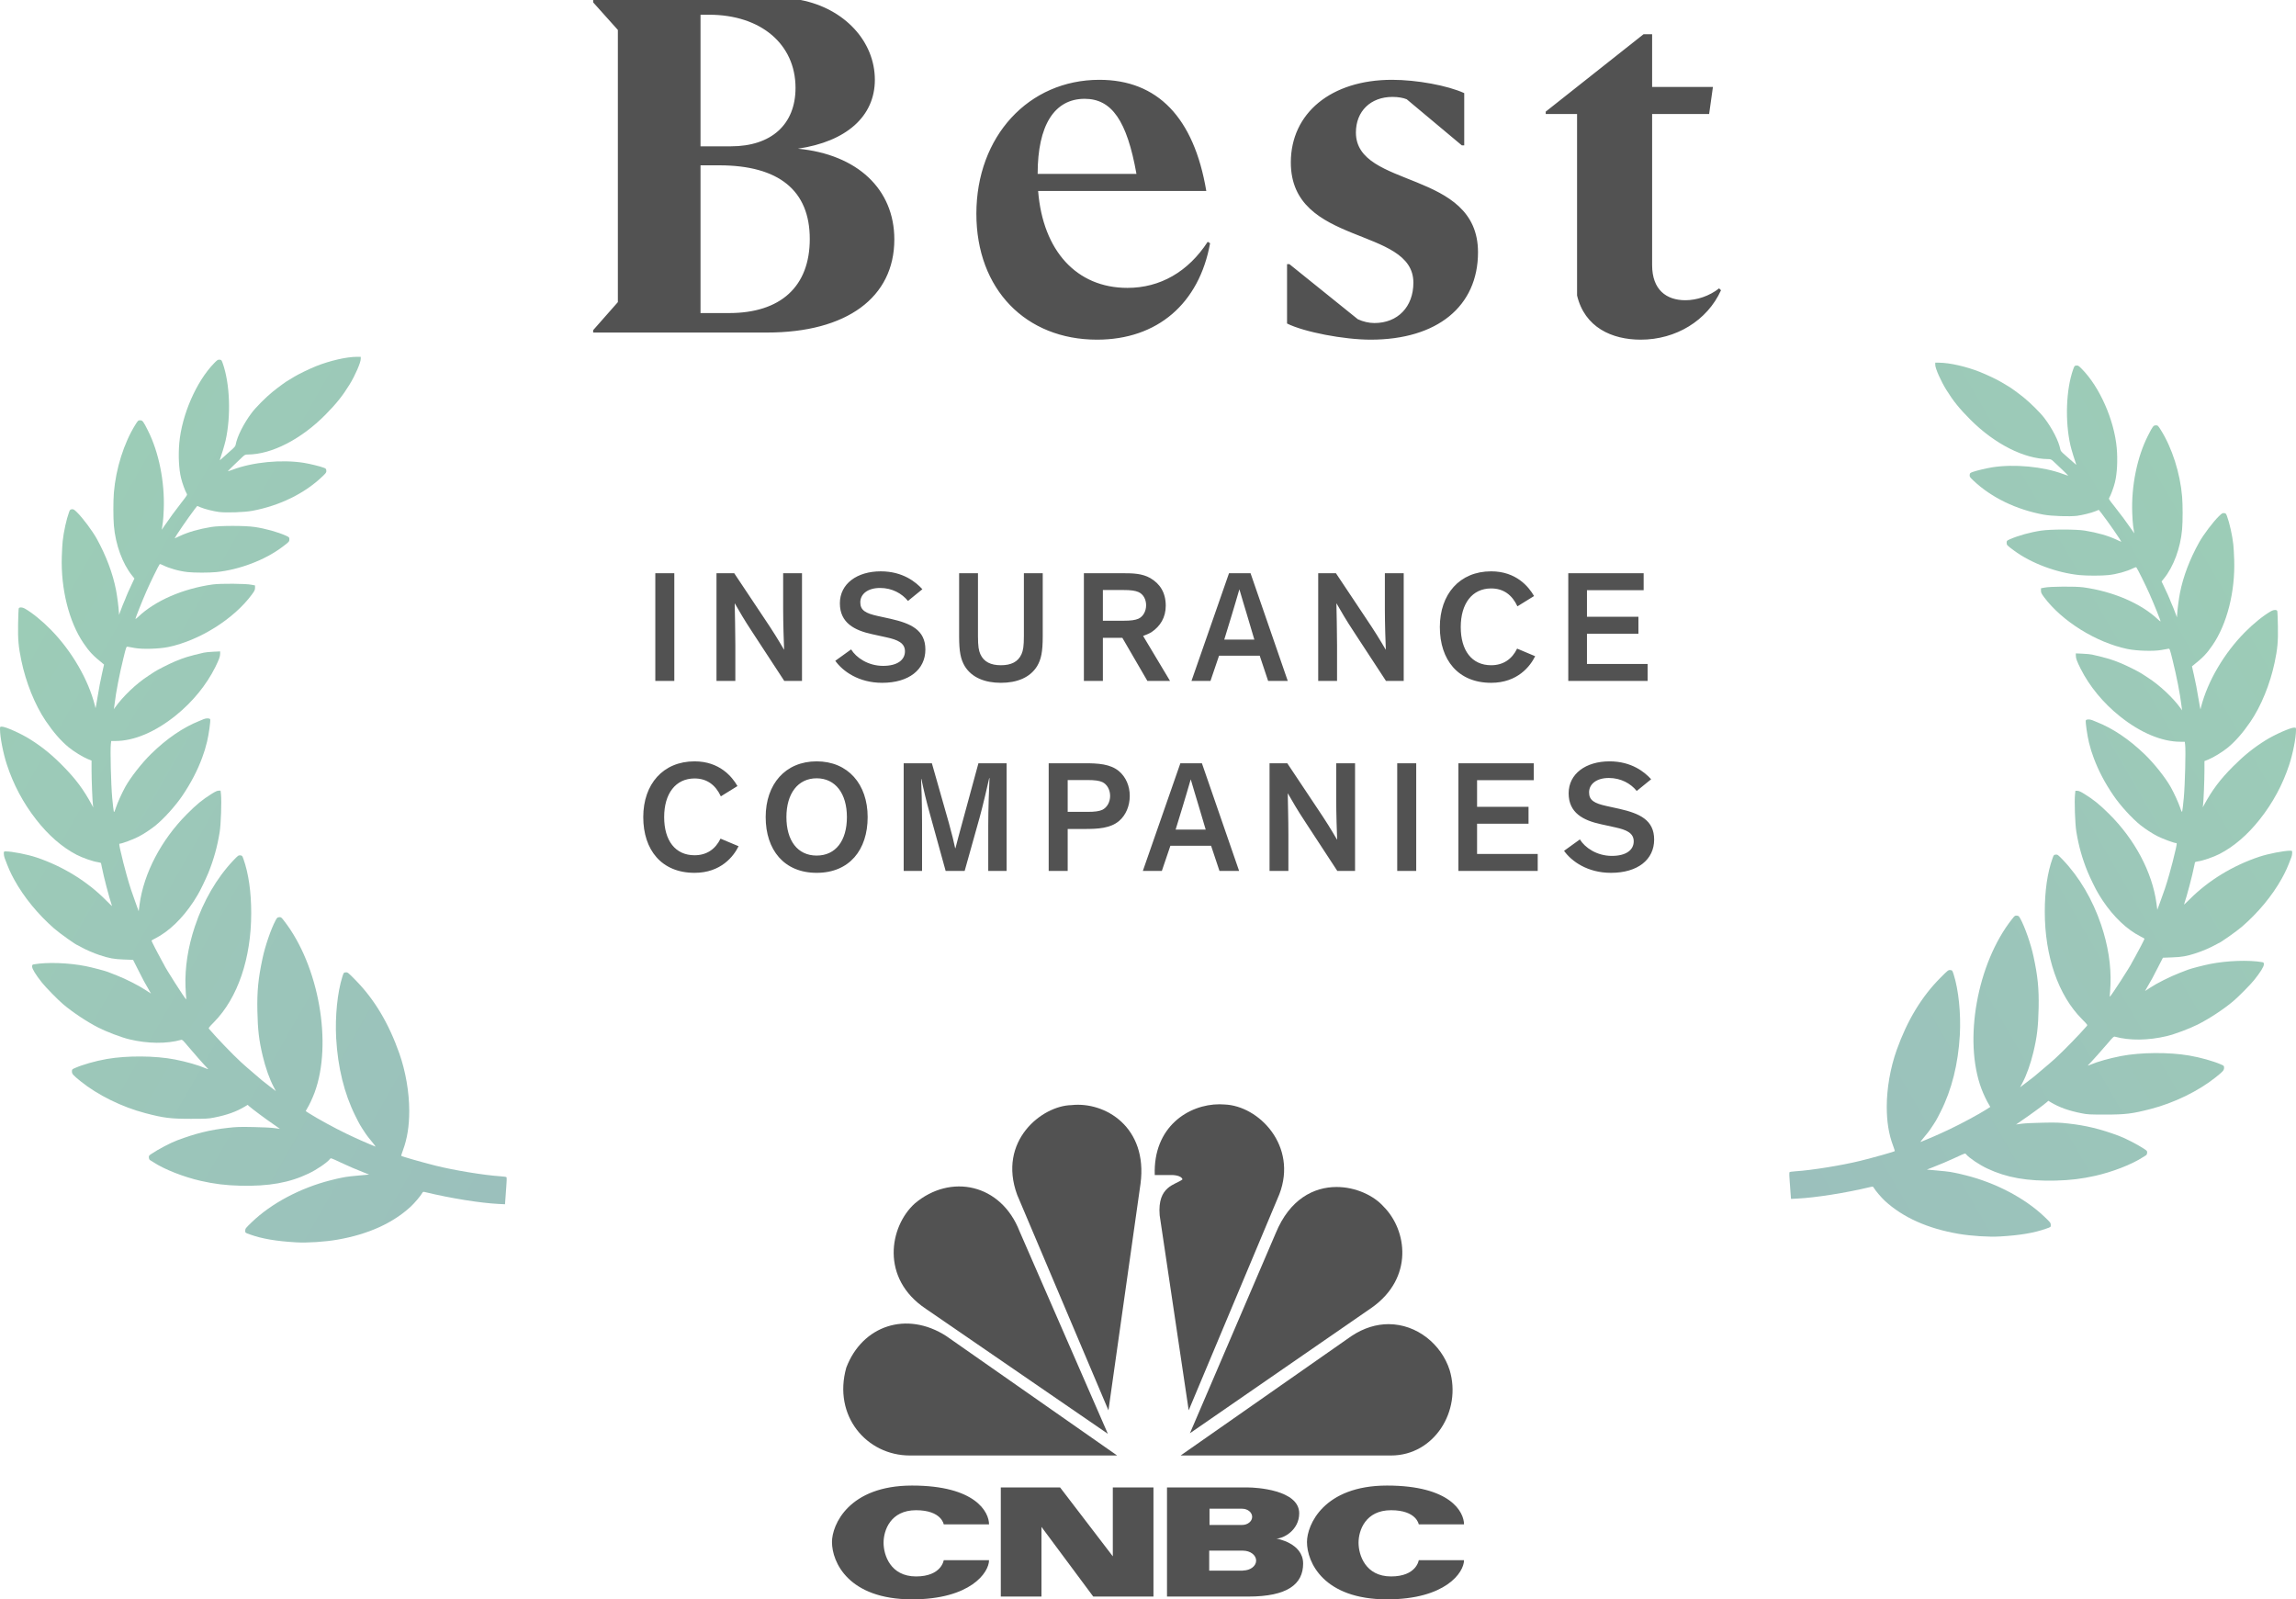 <svg width="145" height="101" viewBox="0 0 145 101" fill="none" xmlns="http://www.w3.org/2000/svg">
<path opacity="0.4" d="M18.704 78.455C17.441 78.382 16.543 78.229 15.796 77.96C15.476 77.849 15.487 77.856 15.487 77.713C15.487 77.587 15.514 77.552 15.91 77.173C17.135 75.994 18.966 75.022 20.855 74.541C21.148 74.468 21.451 74.394 21.526 74.384C21.602 74.37 21.743 74.346 21.836 74.325C21.933 74.307 22.301 74.265 22.659 74.234L23.312 74.175L22.986 74.046C22.466 73.84 22.005 73.645 21.526 73.418C20.859 73.105 20.897 73.119 20.828 73.202C20.645 73.429 19.998 73.868 19.499 74.105C18.281 74.691 16.977 74.921 15.177 74.879C14.251 74.855 13.539 74.767 12.692 74.576C11.601 74.328 10.383 73.851 9.688 73.394C9.612 73.345 9.519 73.286 9.481 73.265C9.437 73.241 9.409 73.181 9.402 73.105C9.392 72.99 9.406 72.972 9.574 72.861C10.004 72.571 10.779 72.167 11.188 72.014C12.345 71.578 13.26 71.351 14.385 71.226C14.932 71.163 15.16 71.156 16.003 71.174C16.588 71.184 17.121 71.212 17.328 71.24C17.517 71.271 17.675 71.289 17.679 71.289C17.682 71.285 17.49 71.149 17.249 70.985C16.815 70.692 15.889 70.002 15.727 69.852L15.642 69.772L15.469 69.877C14.929 70.201 14.341 70.414 13.525 70.574C13.167 70.647 13.029 70.654 12.045 70.654C10.761 70.654 10.352 70.602 9.189 70.299C7.709 69.915 6.164 69.152 5.083 68.277C4.608 67.893 4.543 67.82 4.543 67.663C4.543 67.538 4.55 67.527 4.725 67.451C5.21 67.235 6.026 67.001 6.745 66.876C8.032 66.653 9.801 66.666 11.047 66.907C11.787 67.053 12.534 67.266 12.992 67.465C13.16 67.538 13.177 67.534 13.081 67.44C12.926 67.287 12.169 66.429 11.859 66.056C11.577 65.715 11.508 65.649 11.446 65.666C10.517 65.927 9.326 65.913 8.156 65.631C7.644 65.506 6.745 65.164 6.202 64.889C5.486 64.523 4.587 63.927 3.971 63.404C3.665 63.146 2.86 62.323 2.643 62.044C2.254 61.553 2.03 61.187 2.03 61.047C2.03 60.929 2.041 60.918 2.144 60.898C2.973 60.751 4.364 60.8 5.427 61.016C5.826 61.096 6.642 61.309 6.814 61.379C6.88 61.406 7.127 61.501 7.365 61.595C7.946 61.821 8.79 62.25 9.199 62.525C9.381 62.651 9.533 62.748 9.533 62.745C9.533 62.738 9.45 62.595 9.354 62.424C9.099 61.989 9.096 61.981 8.731 61.26L8.404 60.615L7.822 60.594C7.203 60.573 6.88 60.514 6.281 60.312C5.909 60.19 5.393 59.963 5.117 59.806C5.004 59.744 4.911 59.691 4.904 59.691C4.825 59.691 3.772 58.942 3.424 58.639C2.388 57.732 1.504 56.648 0.905 55.561C0.65 55.094 0.537 54.839 0.289 54.173C0.262 54.104 0.241 53.982 0.241 53.905C0.241 53.769 0.244 53.766 0.361 53.766C0.757 53.766 1.738 53.957 2.306 54.149C3.978 54.71 5.537 55.672 6.718 56.878C6.924 57.087 7.083 57.234 7.072 57.209C6.873 56.603 6.556 55.397 6.432 54.759C6.411 54.644 6.387 54.532 6.38 54.511C6.377 54.491 6.284 54.459 6.174 54.445C5.892 54.41 5.2 54.17 4.835 53.978C3.92 53.501 3.049 52.741 2.285 51.758C1.463 50.705 0.853 49.558 0.437 48.293C0.2 47.575 0 46.543 0 46.048C0 45.888 4.95966e-08 45.888 0.117 45.888C0.351 45.888 1.353 46.337 1.91 46.693C2.684 47.181 3.276 47.665 3.978 48.377C4.791 49.203 5.286 49.868 5.816 50.855L5.892 50.994L5.871 50.855C5.837 50.611 5.782 49.272 5.782 48.642V48.031L5.541 47.934C5.217 47.801 4.649 47.449 4.336 47.191C3.841 46.783 3.369 46.24 2.884 45.522C2.206 44.518 1.635 43.102 1.346 41.705C1.167 40.844 1.125 40.391 1.143 39.387C1.153 38.888 1.17 38.453 1.184 38.421C1.222 38.334 1.411 38.341 1.569 38.432C2.03 38.693 2.677 39.219 3.225 39.781C4.543 41.13 5.579 42.918 5.995 44.563L6.033 44.72L6.064 44.581C6.078 44.504 6.122 44.26 6.157 44.04C6.274 43.347 6.325 43.061 6.449 42.507L6.57 41.966L6.494 41.903C5.885 41.415 5.637 41.154 5.272 40.614C4.357 39.268 3.837 37.191 3.903 35.151C3.913 34.796 3.94 34.357 3.958 34.175C4.02 33.59 4.199 32.781 4.36 32.345C4.419 32.189 4.436 32.171 4.539 32.161C4.643 32.15 4.68 32.175 4.863 32.352C5.234 32.718 5.84 33.531 6.119 34.036C6.711 35.117 7.12 36.204 7.327 37.26C7.396 37.605 7.496 38.372 7.509 38.672L7.52 38.829L7.602 38.602C7.678 38.383 7.788 38.114 7.919 37.811C7.957 37.727 7.984 37.654 7.984 37.644C7.984 37.623 8.136 37.288 8.359 36.811L8.49 36.532L8.346 36.354C7.733 35.591 7.296 34.395 7.193 33.199C7.148 32.691 7.148 31.631 7.193 31.101C7.317 29.602 7.826 27.981 8.542 26.831C8.717 26.552 8.728 26.542 8.851 26.542C9.003 26.542 9.048 26.601 9.344 27.193C10.032 28.556 10.407 30.428 10.342 32.154C10.331 32.471 10.307 32.823 10.29 32.938C10.273 33.053 10.249 33.217 10.238 33.3L10.218 33.454L10.38 33.213C10.693 32.75 11.095 32.203 11.467 31.728C11.828 31.268 11.839 31.247 11.79 31.171C11.698 31.024 11.508 30.502 11.433 30.184C11.295 29.616 11.254 28.755 11.322 27.985C11.481 26.2 12.396 24.095 13.518 22.941C13.725 22.728 13.759 22.704 13.869 22.714C13.983 22.725 13.993 22.735 14.069 22.951C14.523 24.241 14.595 26.273 14.244 27.831C14.189 28.079 13.952 28.863 13.88 29.051C13.869 29.079 13.959 29.009 14.079 28.895C14.2 28.779 14.427 28.577 14.582 28.445C14.809 28.25 14.867 28.18 14.884 28.079C14.977 27.563 15.394 26.737 15.896 26.071C16.151 25.729 16.784 25.095 17.207 24.75C17.572 24.454 18.081 24.081 18.205 24.021C18.26 23.994 18.288 23.976 18.601 23.781C18.859 23.624 19.527 23.3 19.96 23.125C20.828 22.777 21.888 22.533 22.545 22.533H22.782V22.669C22.782 22.895 22.428 23.711 22.081 24.276C21.64 24.994 21.248 25.485 20.549 26.193C19.024 27.737 17.159 28.692 15.662 28.703C15.493 28.703 15.463 28.717 15.318 28.849C15.07 29.076 14.385 29.745 14.385 29.762C14.385 29.769 14.523 29.724 14.695 29.661C15.965 29.18 17.792 29.006 19.193 29.229C19.541 29.285 20.205 29.445 20.425 29.529C20.583 29.588 20.597 29.602 20.608 29.717C20.618 29.832 20.597 29.86 20.367 30.083C19.245 31.16 17.669 31.934 15.934 32.258C15.435 32.352 14.279 32.391 13.824 32.331C13.453 32.279 12.95 32.154 12.668 32.039L12.455 31.951L12.3 32.147C12.162 32.325 11.67 33.011 11.522 33.234C11.205 33.701 11.023 33.984 11.03 33.994C11.033 33.998 11.181 33.935 11.36 33.848C11.877 33.604 12.541 33.412 13.336 33.28C13.876 33.189 15.493 33.189 16.089 33.28C16.781 33.384 17.552 33.6 18.078 33.837C18.264 33.925 18.274 33.935 18.274 34.057C18.274 34.203 18.26 34.217 17.81 34.555C16.729 35.368 15.111 35.981 13.666 36.127C13.222 36.173 12.265 36.173 11.856 36.127C11.319 36.072 10.682 35.891 10.276 35.685C10.183 35.636 10.097 35.612 10.084 35.629C10.025 35.692 9.478 36.807 9.251 37.33C8.948 38.024 8.535 39.069 8.556 39.087C8.562 39.097 8.635 39.042 8.717 38.965C9.788 37.937 11.553 37.17 13.439 36.908C13.931 36.842 15.531 36.852 15.893 36.929L16.106 36.971V37.121C16.106 37.25 16.079 37.309 15.906 37.546C14.767 39.087 12.613 40.443 10.638 40.858C10.049 40.98 8.996 41.011 8.5 40.92C8.321 40.886 8.132 40.851 8.084 40.844C7.974 40.823 7.977 40.819 7.798 41.548C7.551 42.541 7.313 43.779 7.244 44.406C7.231 44.521 7.213 44.654 7.203 44.703L7.186 44.79L7.248 44.703C7.761 43.977 8.607 43.172 9.361 42.684C9.523 42.58 9.695 42.468 9.743 42.433C9.925 42.308 10.696 41.917 11.064 41.764C11.646 41.523 11.901 41.443 12.868 41.217C12.95 41.196 13.219 41.168 13.463 41.157L13.903 41.137V41.276C13.903 41.461 13.842 41.628 13.601 42.12C13.04 43.249 12.172 44.316 11.116 45.17C9.822 46.219 8.466 46.794 7.292 46.794H7.024L7 46.993C6.955 47.373 7.01 49.555 7.086 50.384C7.127 50.817 7.172 51.203 7.186 51.249C7.206 51.315 7.231 51.273 7.32 51.001C7.423 50.691 7.695 50.088 7.905 49.705C8.235 49.105 8.951 48.188 9.543 47.61C10.531 46.641 11.563 45.937 12.596 45.525C12.682 45.49 12.802 45.441 12.864 45.414C13.023 45.344 13.246 45.351 13.274 45.424C13.308 45.515 13.184 46.39 13.078 46.829C12.961 47.292 12.919 47.435 12.771 47.84C12.472 48.652 12.066 49.433 11.536 50.221C11.095 50.879 10.366 51.688 9.822 52.131C9.523 52.371 9.065 52.675 8.752 52.835C8.404 53.013 7.699 53.278 7.568 53.278C7.516 53.278 7.52 53.312 7.592 53.654C7.688 54.097 7.888 54.885 8.008 55.299C8.056 55.463 8.115 55.665 8.139 55.752C8.204 55.986 8.308 56.293 8.545 56.955L8.759 57.548L8.814 57.122C9.082 55.139 10.183 53.037 11.811 51.406C12.431 50.785 12.775 50.503 13.38 50.123C13.604 49.983 13.721 49.931 13.811 49.931H13.931L13.955 50.158C14.003 50.59 13.952 52.075 13.873 52.545C13.721 53.48 13.504 54.257 13.164 55.108C13.009 55.491 12.616 56.303 12.506 56.471C12.462 56.537 12.424 56.599 12.424 56.61C12.424 56.62 12.327 56.774 12.214 56.948C11.512 58.011 10.669 58.82 9.815 59.256C9.677 59.325 9.567 59.388 9.567 59.399C9.567 59.433 9.966 60.218 10.152 60.545C10.259 60.737 10.355 60.911 10.362 60.929C10.438 61.124 11.663 63.045 11.742 63.093C11.77 63.111 11.773 63.087 11.759 63.01C11.749 62.951 11.729 62.64 11.715 62.316C11.67 61.114 11.87 59.813 12.307 58.506C12.847 56.892 13.683 55.453 14.729 54.344C15.032 54.027 15.06 54.006 15.173 54.017C15.29 54.027 15.301 54.037 15.377 54.254C15.7 55.17 15.865 56.331 15.865 57.67C15.865 60.528 15.012 63.024 13.518 64.544C13.16 64.91 13.153 64.92 13.215 64.99C13.697 65.555 14.674 66.569 15.211 67.067C15.39 67.231 15.762 67.559 16.037 67.789C16.313 68.022 16.543 68.221 16.553 68.231C16.564 68.242 16.763 68.399 16.997 68.577L17.421 68.904L17.287 68.646C17.028 68.162 16.76 67.402 16.591 66.684C16.354 65.69 16.278 65.032 16.254 63.822C16.23 62.574 16.309 61.793 16.578 60.528C16.743 59.744 17.118 58.656 17.404 58.123C17.496 57.952 17.52 57.931 17.631 57.921C17.744 57.91 17.765 57.924 17.937 58.147C20.133 60.964 21.01 65.896 19.868 68.995C19.74 69.34 19.534 69.786 19.389 70.016C19.345 70.09 19.307 70.156 19.307 70.163C19.307 70.177 19.702 70.424 20.012 70.602C20.787 71.052 21.753 71.55 22.421 71.85C22.593 71.927 22.8 72.021 22.886 72.059C22.972 72.101 23.182 72.188 23.35 72.258C23.523 72.327 23.684 72.394 23.708 72.407C23.736 72.418 23.633 72.275 23.478 72.09C23.323 71.906 23.154 71.689 23.103 71.609C22.714 71.02 22.738 71.058 22.438 70.462C21.74 69.061 21.334 67.409 21.23 65.565C21.155 64.178 21.31 62.661 21.623 61.675C21.705 61.42 21.709 61.417 21.833 61.406C21.957 61.396 21.981 61.413 22.469 61.912C23.65 63.118 24.548 64.62 25.219 66.523C25.615 67.649 25.845 68.974 25.845 70.149C25.845 71.118 25.718 71.909 25.446 72.644C25.381 72.829 25.329 72.983 25.336 72.99C25.381 73.035 26.64 73.394 27.515 73.614C28.667 73.903 30.581 74.217 31.603 74.283C31.882 74.3 31.982 74.321 31.995 74.356C32.006 74.384 31.999 74.638 31.975 74.917C31.954 75.2 31.927 75.569 31.916 75.74L31.892 76.05L31.476 76.029C30.354 75.974 28.447 75.67 26.909 75.297C26.72 75.248 26.716 75.252 26.665 75.339C26.565 75.52 26.183 75.97 25.956 76.183C24.82 77.239 23.261 77.946 21.32 78.284C20.525 78.424 19.386 78.497 18.704 78.455Z" fill="url(#paint0_linear_46069_35014)"/>
<path d="M56.48 15.12C56.48 18.78 53.48 21 48.44 21H37.46V20.85L39.02 19.08V1.89L37.46 0.15V-1.43051e-06H50.57C53.33 0.54 55.25 2.61 55.25 5.04C55.25 7.35 53.45 8.94 50.39 9.39C54.14 9.75 56.48 11.94 56.48 15.12ZM44.24 0.93V9.24H46.16C48.71 9.24 50.24 7.86 50.24 5.55C50.24 2.79 48.05 0.93 44.78 0.93H44.24ZM45.41 10.44H44.24V19.77H46.04C49.31 19.77 51.14 18.09 51.14 15.09C51.14 12.03 49.19 10.44 45.41 10.44ZM69.281 21.45C64.781 21.45 61.661 18.27 61.661 13.5C61.661 8.61 64.961 5.04 69.431 5.04C73.091 5.04 75.401 7.41 76.181 12.06H65.561C65.861 15.84 67.991 18.18 71.201 18.18C73.271 18.18 75.041 17.16 76.271 15.27L76.421 15.36C75.731 19.17 73.091 21.45 69.281 21.45ZM68.501 6.24C66.581 6.24 65.531 7.92 65.531 10.98H71.771C71.171 7.62 70.211 6.24 68.501 6.24ZM86.561 21.45C84.88 21.45 82.361 20.97 81.281 20.43V16.68H81.43L85.751 20.16C86.081 20.31 86.441 20.4 86.8 20.4C88.27 20.4 89.26 19.38 89.26 17.85C89.26 14.28 81.52 15.57 81.52 10.26C81.52 7.14 84.07 5.04 87.91 5.04C89.471 5.04 91.421 5.4 92.471 5.88V9.18H92.32L88.841 6.27C88.63 6.18 88.3 6.12 87.941 6.12C86.561 6.12 85.63 7.02 85.63 8.37C85.63 11.94 93.341 10.68 93.341 15.93C93.341 19.35 90.76 21.45 86.561 21.45ZM103.617 21.45C101.787 21.45 100.077 20.67 99.597 18.66V7.2H97.617V7.05L103.797 2.16H104.337V5.49H108.177L107.937 7.2H104.337V16.74C104.337 18.3 105.237 18.96 106.437 18.96C107.157 18.96 107.967 18.69 108.567 18.21L108.687 18.33C107.817 20.25 105.837 21.45 103.617 21.45Z" fill="#525252"/>
<path d="M42.585 36.2V43H41.385V36.2H42.585ZM46.369 36.2L48.209 38.96C48.829 39.88 49.129 40.37 49.509 41.02H49.519C49.499 40.62 49.459 39.33 49.459 38.48V36.2H50.649V43H49.529L47.599 40.05C46.919 39.02 46.749 38.69 46.409 38.11H46.399C46.409 38.83 46.439 39.73 46.439 40.73V43H45.249V36.2H46.369ZM58.251 37.21L57.341 37.95C56.961 37.48 56.341 37.13 55.581 37.13C54.791 37.13 54.331 37.52 54.331 38.04C54.331 38.54 54.661 38.73 55.431 38.9L56.251 39.08C57.521 39.37 58.441 39.78 58.441 41.02C58.441 42.28 57.411 43.12 55.711 43.12C54.231 43.12 53.221 42.39 52.751 41.73L53.751 41.01C54.061 41.52 54.811 42.05 55.771 42.05C56.681 42.05 57.151 41.67 57.151 41.13C57.151 40.6 56.681 40.4 55.991 40.25L55.081 40.05C53.971 39.81 53.041 39.34 53.041 38.1C53.041 36.86 54.131 36.08 55.621 36.08C57.031 36.08 57.851 36.77 58.251 37.21ZM63.212 42.01C63.852 42.01 64.292 41.8 64.512 41.31C64.612 41.08 64.662 40.83 64.662 40.16V36.2H65.852V40.18C65.852 41.17 65.752 41.63 65.502 42.06C65.052 42.8 64.212 43.12 63.212 43.12C62.212 43.12 61.372 42.8 60.922 42.06C60.672 41.63 60.572 41.17 60.572 40.18V36.2H61.762V40.16C61.762 40.83 61.812 41.08 61.912 41.31C62.132 41.8 62.572 42.01 63.212 42.01ZM70.881 40.28H69.651V43H68.451V36.2H70.941C71.521 36.2 72.131 36.21 72.651 36.51C73.251 36.86 73.621 37.42 73.621 38.25C73.621 39 73.271 39.55 72.721 39.92C72.561 40.02 72.351 40.1 72.191 40.16L73.891 43H72.461L70.881 40.28ZM69.651 37.26V39.2H70.941C71.431 39.2 71.691 39.16 71.901 39.07C72.201 38.93 72.381 38.59 72.381 38.22C72.381 37.85 72.201 37.52 71.901 37.39C71.691 37.3 71.431 37.26 70.941 37.26H69.651ZM76.986 41.41L76.446 43H75.246L77.616 36.2H78.976L81.326 43H80.086L79.556 41.41H76.986ZM79.216 40.39L78.756 38.84C78.606 38.33 78.416 37.73 78.276 37.23H78.266C78.126 37.73 77.926 38.38 77.766 38.92L77.316 40.39H79.216ZM84.369 36.2L86.209 38.96C86.829 39.88 87.129 40.37 87.509 41.02H87.519C87.499 40.62 87.459 39.33 87.459 38.48V36.2H88.649V43H87.529L85.599 40.05C84.919 39.02 84.749 38.69 84.409 38.11H84.399C84.409 38.83 84.439 39.73 84.439 40.73V43H83.249V36.2H84.369ZM95.811 40.96L96.951 41.44C96.641 42.07 95.841 43.12 94.171 43.12C92.081 43.12 90.931 41.67 90.931 39.6C90.931 37.52 92.181 36.08 94.171 36.08C95.751 36.08 96.541 37.05 96.881 37.64L95.831 38.29C95.501 37.58 94.961 37.16 94.171 37.16C92.971 37.16 92.251 38.12 92.251 39.6C92.251 41.08 92.951 42.01 94.171 42.01C94.941 42.01 95.491 41.62 95.811 40.96ZM103.802 37.27H100.222V38.95H103.472V40.02H100.222V41.93H104.052V43H99.042V36.2H103.802V37.27ZM45.504 52.96L46.644 53.44C46.334 54.07 45.534 55.12 43.864 55.12C41.774 55.12 40.624 53.67 40.624 51.6C40.624 49.52 41.874 48.08 43.864 48.08C45.444 48.08 46.234 49.05 46.574 49.64L45.524 50.29C45.194 49.58 44.654 49.16 43.864 49.16C42.664 49.16 41.944 50.12 41.944 51.6C41.944 53.08 42.644 54.01 43.864 54.01C44.634 54.01 45.184 53.62 45.504 52.96ZM48.355 51.6C48.355 49.52 49.595 48.08 51.575 48.08C53.555 48.08 54.795 49.52 54.795 51.6C54.795 53.67 53.645 55.12 51.575 55.12C49.515 55.12 48.355 53.67 48.355 51.6ZM49.665 51.6C49.665 53.08 50.365 54.03 51.575 54.03C52.785 54.03 53.485 53.08 53.485 51.6C53.485 50.12 52.765 49.15 51.575 49.15C50.385 49.15 49.665 50.12 49.665 51.6ZM60.921 55H59.721L58.721 51.38C58.521 50.68 58.321 49.84 58.191 49.2H58.171C58.191 49.52 58.231 50.78 58.231 52.05V55H57.071V48.2H58.851L59.921 51.96C60.101 52.6 60.261 53.26 60.321 53.56H60.341C60.401 53.29 60.621 52.52 60.771 51.95L61.791 48.2H63.571V55H62.411V52.12C62.411 51.17 62.461 49.71 62.491 49.14H62.471C62.411 49.43 62.041 51.01 61.871 51.61L60.921 55ZM67.428 49.26V51.27H68.668C69.148 51.27 69.418 51.23 69.618 51.14C69.918 50.99 70.108 50.65 70.108 50.26C70.108 49.88 69.918 49.53 69.618 49.39C69.418 49.3 69.148 49.26 68.668 49.26H67.428ZM66.228 55V48.2H68.498C69.338 48.2 70.128 48.24 70.678 48.71C71.098 49.07 71.348 49.63 71.348 50.26C71.348 50.9 71.098 51.48 70.678 51.84C70.128 52.31 69.338 52.35 68.498 52.35H67.428V55H66.228ZM73.914 53.41L73.374 55H72.174L74.544 48.2H75.904L78.254 55H77.014L76.484 53.41H73.914ZM76.144 52.39L75.684 50.84C75.534 50.33 75.344 49.73 75.204 49.23H75.194C75.054 49.73 74.854 50.38 74.694 50.92L74.244 52.39H76.144ZM81.296 48.2L83.136 50.96C83.756 51.88 84.056 52.37 84.436 53.02H84.446C84.426 52.62 84.386 51.33 84.386 50.48V48.2H85.576V55H84.456L82.526 52.05C81.846 51.02 81.676 50.69 81.336 50.11H81.326C81.336 50.83 81.366 51.73 81.366 52.73V55H80.176V48.2H81.296ZM89.439 48.2V55H88.239V48.2H89.439ZM96.862 49.27H93.282V50.95H96.532V52.02H93.282V53.93H97.112V55H92.103V48.2H96.862V49.27ZM104.275 49.21L103.365 49.95C102.985 49.48 102.365 49.13 101.605 49.13C100.815 49.13 100.355 49.52 100.355 50.04C100.355 50.54 100.685 50.73 101.455 50.9L102.275 51.08C103.545 51.37 104.465 51.78 104.465 53.02C104.465 54.28 103.435 55.12 101.735 55.12C100.255 55.12 99.245 54.39 98.775 53.73L99.775 53.01C100.085 53.52 100.835 54.05 101.795 54.05C102.705 54.05 103.175 53.67 103.175 53.13C103.175 52.6 102.705 52.4 102.015 52.25L101.105 52.05C99.995 51.81 99.065 51.34 99.065 50.1C99.065 48.86 100.155 48.08 101.645 48.08C103.055 48.08 103.875 48.77 104.275 49.21Z" fill="#525252"/>
<g clip-path="url(#clip0_46069_35014)">
<path d="M57.769 76.003C56.17 77.452 55.589 80.734 58.47 82.652L69.965 90.546L64.391 77.764C63.223 74.748 60.028 74.091 57.769 76.003Z" fill="#525252"/>
<path d="M67.663 69.789C65.795 69.827 62.989 72.054 64.238 75.455L70.002 89.064L72.028 74.75C72.497 71.194 69.808 69.552 67.663 69.789Z" fill="#525252"/>
<path d="M72.927 74.204H74.017C74.017 74.204 74.6 74.204 74.679 74.479C74.25 74.83 73.082 74.874 73.237 76.747L75.07 89.062L80.795 75.418C81.966 72.371 79.508 69.827 77.328 69.749C77.226 69.742 77.123 69.736 77.018 69.736C75.061 69.736 72.818 71.16 72.927 74.204Z" fill="#525252"/>
<path d="M80.564 77.88L75.149 90.509L86.641 82.573C89.29 80.692 88.862 77.685 87.38 76.199C86.758 75.499 85.617 74.959 84.408 74.959C82.979 74.959 81.451 75.717 80.564 77.88Z" fill="#525252"/>
<path d="M85.354 84.37L74.562 91.915H87.85C90.576 91.915 92.328 89.101 91.549 86.519C91.028 84.897 89.485 83.623 87.693 83.621C86.939 83.621 86.14 83.848 85.354 84.37Z" fill="#525252"/>
<path d="M57.459 91.915H70.551L59.756 84.37C57.262 82.766 54.458 83.704 53.446 86.366C52.588 89.413 54.73 91.915 57.459 91.915Z" fill="#525252"/>
<path d="M52.542 97.376C52.542 98.661 53.592 101 57.599 101C61.294 101 62.461 99.303 62.461 98.525H59.6C59.6 98.525 59.464 99.553 57.851 99.553C56.236 99.553 55.8 98.204 55.8 97.424C55.8 96.647 56.236 95.371 57.851 95.371C59.464 95.371 59.6 96.266 59.6 96.266H62.461C62.461 95.487 61.604 93.814 57.599 93.814C53.592 93.814 52.542 96.305 52.542 97.376Z" fill="#525252"/>
<path d="M82.54 97.376C82.54 98.661 83.59 101 87.596 101C91.29 101 92.458 99.303 92.458 98.525H89.6C89.6 98.525 89.463 99.553 87.849 99.553C86.234 99.553 85.797 98.204 85.797 97.424C85.797 96.647 86.234 95.371 87.849 95.371C89.463 95.371 89.6 96.266 89.6 96.266H92.458C92.458 95.487 91.603 93.814 87.596 93.814C83.59 93.814 82.54 96.305 82.54 97.376Z" fill="#525252"/>
<path d="M70.278 93.934V98.284L66.949 93.934H63.204V100.824H65.772V96.424L69.042 100.824H72.845V93.934H70.278Z" fill="#525252"/>
<path d="M78.504 99.178V99.187H76.365V97.922H78.504V97.926C78.961 97.926 79.33 98.207 79.33 98.553C79.33 98.898 78.961 99.178 78.504 99.178ZM76.385 95.274H78.446V95.277C78.795 95.277 79.078 95.507 79.078 95.79C79.078 96.074 78.795 96.302 78.446 96.302V96.305H76.385V95.274ZM80.605 97.161C81.072 97.161 82.049 96.618 82.049 95.566C82.049 94.068 79.263 93.934 78.835 93.934H73.7V100.824H78.835C81.305 100.824 82.297 100.043 82.297 98.739C82.297 97.435 80.605 97.161 80.605 97.161Z" fill="#525252"/>
</g>
<path opacity="0.4" d="M126.296 78.084C127.559 78.012 128.457 77.861 129.204 77.596C129.524 77.486 129.513 77.493 129.513 77.352C129.513 77.228 129.486 77.193 129.09 76.818C127.865 75.656 126.034 74.696 124.145 74.222C123.852 74.149 123.549 74.077 123.474 74.067C123.398 74.053 123.257 74.029 123.164 74.008C123.068 73.991 122.699 73.95 122.341 73.919L121.687 73.86L122.014 73.733C122.534 73.53 122.995 73.338 123.474 73.114C124.141 72.805 124.103 72.818 124.172 72.901C124.355 73.124 125.002 73.558 125.501 73.792C126.719 74.37 128.023 74.597 129.823 74.555C130.749 74.531 131.461 74.445 132.308 74.256C133.399 74.012 134.617 73.541 135.312 73.09C135.388 73.042 135.481 72.983 135.519 72.963C135.563 72.939 135.591 72.88 135.598 72.805C135.608 72.691 135.594 72.674 135.426 72.564C134.996 72.278 134.221 71.879 133.812 71.728C132.655 71.298 131.74 71.074 130.615 70.951C130.067 70.889 129.84 70.882 128.997 70.899C128.412 70.909 127.879 70.937 127.672 70.964C127.483 70.995 127.325 71.013 127.321 71.013C127.318 71.009 127.51 70.875 127.751 70.713C128.185 70.424 129.111 69.743 129.272 69.596L129.359 69.516L129.531 69.62C130.071 69.939 130.659 70.149 131.475 70.307C131.833 70.38 131.971 70.386 132.955 70.386C134.239 70.386 134.648 70.335 135.811 70.036C137.291 69.657 138.836 68.904 139.917 68.041C140.392 67.662 140.457 67.59 140.457 67.435C140.457 67.312 140.45 67.301 140.275 67.226C139.79 67.012 138.974 66.782 138.255 66.658C136.968 66.438 135.199 66.452 133.953 66.689C133.213 66.834 132.466 67.043 132.008 67.239C131.84 67.312 131.823 67.308 131.919 67.215C132.074 67.064 132.831 66.218 133.141 65.85C133.423 65.513 133.492 65.447 133.554 65.465C134.483 65.723 135.674 65.709 136.844 65.43C137.356 65.306 138.255 64.969 138.798 64.698C139.514 64.337 140.413 63.748 141.029 63.232C141.335 62.978 142.14 62.166 142.357 61.891C142.746 61.406 142.97 61.045 142.97 60.907C142.97 60.79 142.959 60.78 142.856 60.759C142.027 60.615 140.636 60.663 139.573 60.876C139.174 60.955 138.358 61.165 138.186 61.234C138.12 61.262 137.873 61.354 137.635 61.447C137.054 61.671 136.21 62.094 135.801 62.366C135.619 62.489 135.467 62.586 135.467 62.582C135.467 62.575 135.55 62.434 135.646 62.266C135.901 61.836 135.904 61.829 136.269 61.117L136.596 60.481L137.178 60.46C137.797 60.44 138.121 60.381 138.719 60.182C139.091 60.061 139.607 59.838 139.883 59.683C139.996 59.621 140.089 59.569 140.096 59.569C140.175 59.569 141.228 58.83 141.576 58.531C142.612 57.636 143.496 56.567 144.095 55.493C144.35 55.033 144.463 54.782 144.711 54.125C144.738 54.056 144.759 53.935 144.759 53.86C144.759 53.726 144.756 53.722 144.639 53.722C144.243 53.722 143.262 53.911 142.694 54.1C141.022 54.654 139.463 55.604 138.282 56.794C138.076 57 137.917 57.145 137.928 57.12C138.127 56.522 138.444 55.332 138.568 54.702C138.589 54.589 138.613 54.479 138.62 54.458C138.623 54.438 138.716 54.407 138.826 54.393C139.108 54.358 139.8 54.121 140.165 53.932C141.08 53.461 141.951 52.711 142.715 51.741C143.537 50.702 144.147 49.571 144.563 48.322C144.8 47.614 145 46.596 145 46.107C145 45.949 145 45.949 144.883 45.949C144.649 45.949 143.648 46.393 143.09 46.743C142.316 47.225 141.724 47.703 141.022 48.405C140.209 49.22 139.714 49.877 139.184 50.85L139.108 50.988L139.129 50.85C139.163 50.609 139.218 49.289 139.218 48.666V48.064L139.459 47.968C139.783 47.837 140.351 47.49 140.664 47.235C141.159 46.833 141.631 46.296 142.116 45.588C142.794 44.597 143.365 43.201 143.654 41.822C143.833 40.972 143.875 40.525 143.857 39.534C143.847 39.042 143.83 38.612 143.816 38.581C143.778 38.495 143.589 38.502 143.431 38.592C142.97 38.85 142.323 39.369 141.775 39.923C140.457 41.254 139.421 43.019 139.005 44.642L138.967 44.797L138.936 44.659C138.922 44.583 138.878 44.343 138.843 44.126C138.726 43.441 138.675 43.16 138.551 42.613L138.43 42.08L138.506 42.018C139.115 41.536 139.363 41.278 139.728 40.745C140.643 39.417 141.163 37.367 141.097 35.355C141.087 35.004 141.06 34.571 141.042 34.392C140.98 33.814 140.801 33.016 140.64 32.587C140.581 32.432 140.564 32.414 140.461 32.404C140.357 32.394 140.32 32.418 140.137 32.593C139.766 32.955 139.16 33.756 138.881 34.255C138.289 35.321 137.88 36.394 137.673 37.436C137.604 37.777 137.504 38.533 137.491 38.829L137.48 38.984L137.398 38.76C137.322 38.544 137.212 38.279 137.081 37.98C137.043 37.897 137.016 37.825 137.016 37.815C137.016 37.794 136.864 37.464 136.641 36.992L136.51 36.717L136.654 36.542C137.267 35.789 137.704 34.609 137.807 33.429C137.852 32.927 137.852 31.881 137.807 31.359C137.683 29.88 137.174 28.28 136.458 27.145C136.283 26.87 136.272 26.86 136.149 26.86C135.997 26.86 135.952 26.918 135.656 27.503C134.968 28.848 134.593 30.695 134.658 32.397C134.669 32.71 134.693 33.058 134.71 33.171C134.727 33.285 134.751 33.446 134.762 33.529L134.782 33.68L134.621 33.443C134.307 32.986 133.905 32.446 133.533 31.978C133.172 31.524 133.161 31.503 133.21 31.427C133.302 31.283 133.492 30.767 133.567 30.454C133.705 29.893 133.746 29.044 133.678 28.284C133.519 26.523 132.604 24.445 131.482 23.307C131.275 23.097 131.241 23.073 131.131 23.083C131.017 23.093 131.007 23.104 130.931 23.317C130.477 24.59 130.405 26.595 130.756 28.132C130.811 28.377 131.048 29.15 131.121 29.336C131.131 29.364 131.041 29.295 130.921 29.181C130.8 29.068 130.573 28.868 130.418 28.738C130.191 28.545 130.133 28.476 130.116 28.377C130.023 27.867 129.606 27.052 129.104 26.395C128.849 26.058 128.216 25.432 127.793 25.092C127.428 24.799 126.919 24.431 126.795 24.373C126.74 24.345 126.712 24.328 126.399 24.136C126.141 23.981 125.473 23.661 125.039 23.489C124.172 23.145 123.112 22.904 122.455 22.904H122.217V23.038C122.217 23.262 122.572 24.067 122.92 24.624C123.36 25.333 123.752 25.817 124.451 26.516C125.976 28.04 127.841 28.982 129.338 28.992C129.506 28.992 129.537 29.006 129.682 29.137C129.93 29.36 130.615 30.021 130.615 30.038C130.615 30.045 130.477 30 130.305 29.938C129.035 29.463 127.208 29.291 125.807 29.512C125.459 29.567 124.795 29.725 124.575 29.807C124.417 29.866 124.403 29.88 124.392 29.993C124.382 30.107 124.403 30.134 124.633 30.354C125.755 31.417 127.331 32.181 129.066 32.501C129.565 32.593 130.721 32.631 131.176 32.573C131.547 32.521 132.05 32.397 132.332 32.284L132.545 32.198L132.7 32.39C132.838 32.566 133.33 33.243 133.478 33.464C133.795 33.924 133.977 34.203 133.97 34.213C133.967 34.217 133.819 34.155 133.64 34.069C133.123 33.828 132.459 33.639 131.664 33.508C131.124 33.419 129.506 33.419 128.911 33.508C128.219 33.611 127.448 33.825 126.922 34.059C126.736 34.145 126.726 34.155 126.726 34.275C126.726 34.42 126.74 34.434 127.19 34.767C128.271 35.569 129.889 36.174 131.334 36.318C131.778 36.363 132.735 36.363 133.144 36.318C133.681 36.263 134.318 36.084 134.724 35.882C134.817 35.833 134.903 35.809 134.916 35.827C134.975 35.888 135.522 36.989 135.749 37.505C136.052 38.189 136.465 39.221 136.445 39.239C136.438 39.249 136.365 39.194 136.283 39.118C135.212 38.103 133.447 37.347 131.561 37.089C131.069 37.023 129.469 37.034 129.107 37.109L128.894 37.151V37.299C128.894 37.426 128.921 37.484 129.094 37.718C130.233 39.239 132.387 40.576 134.362 40.986C134.951 41.106 136.004 41.137 136.5 41.048C136.679 41.013 136.868 40.979 136.916 40.972C137.026 40.951 137.023 40.948 137.202 41.667C137.449 42.647 137.687 43.868 137.756 44.487C137.769 44.601 137.787 44.731 137.797 44.779L137.814 44.865L137.752 44.779C137.239 44.064 136.393 43.27 135.639 42.788C135.477 42.685 135.305 42.575 135.257 42.54C135.075 42.417 134.304 42.031 133.936 41.88C133.354 41.643 133.099 41.564 132.132 41.34C132.05 41.319 131.781 41.292 131.537 41.282L131.096 41.261V41.398C131.096 41.581 131.158 41.746 131.399 42.231C131.96 43.345 132.828 44.398 133.884 45.24C135.178 46.276 136.534 46.843 137.708 46.843H137.976L138 47.039C138.045 47.414 137.99 49.567 137.914 50.386C137.873 50.812 137.828 51.194 137.814 51.239C137.794 51.304 137.769 51.263 137.68 50.995C137.577 50.688 137.305 50.093 137.095 49.715C136.765 49.124 136.049 48.219 135.457 47.648C134.469 46.692 133.437 45.997 132.404 45.591C132.318 45.557 132.198 45.509 132.136 45.481C131.977 45.412 131.754 45.419 131.726 45.492C131.692 45.581 131.816 46.444 131.922 46.878C132.039 47.335 132.081 47.476 132.229 47.875C132.528 48.676 132.934 49.447 133.464 50.224C133.905 50.874 134.634 51.672 135.178 52.109C135.477 52.346 135.935 52.646 136.248 52.804C136.596 52.979 137.301 53.241 137.432 53.241C137.484 53.241 137.48 53.275 137.408 53.612C137.312 54.049 137.112 54.826 136.992 55.236C136.944 55.397 136.885 55.597 136.861 55.683C136.796 55.913 136.692 56.216 136.455 56.869L136.241 57.454L136.186 57.034C135.918 55.077 134.817 53.003 133.189 51.394C132.569 50.781 132.225 50.503 131.62 50.128C131.396 49.99 131.279 49.939 131.189 49.939H131.069L131.045 50.162C130.997 50.589 131.048 52.054 131.127 52.518C131.279 53.44 131.496 54.207 131.836 55.046C131.991 55.425 132.384 56.226 132.494 56.391C132.538 56.457 132.576 56.519 132.576 56.529C132.576 56.539 132.673 56.691 132.786 56.862C133.488 57.911 134.331 58.709 135.185 59.139C135.323 59.208 135.433 59.27 135.433 59.28C135.433 59.315 135.034 60.089 134.848 60.412C134.741 60.601 134.645 60.773 134.638 60.79C134.562 60.983 133.337 62.878 133.258 62.926C133.23 62.944 133.227 62.919 133.24 62.844C133.251 62.785 133.271 62.479 133.285 62.159C133.33 60.973 133.13 59.69 132.693 58.4C132.153 56.807 131.317 55.387 130.271 54.293C129.968 53.98 129.94 53.959 129.827 53.97C129.71 53.98 129.699 53.99 129.624 54.204C129.3 55.108 129.135 56.254 129.135 57.574C129.135 60.395 129.988 62.858 131.482 64.357C131.84 64.718 131.847 64.729 131.785 64.797C131.303 65.355 130.326 66.355 129.789 66.847C129.61 67.009 129.238 67.332 128.963 67.559C128.687 67.79 128.457 67.986 128.447 67.996C128.436 68.006 128.237 68.161 128.003 68.337L127.579 68.66L127.713 68.405C127.972 67.927 128.24 67.177 128.409 66.469C128.646 65.489 128.722 64.839 128.746 63.645C128.77 62.414 128.691 61.643 128.422 60.395C128.257 59.621 127.882 58.548 127.596 58.022C127.504 57.853 127.479 57.832 127.369 57.822C127.256 57.812 127.235 57.825 127.063 58.046C124.867 60.825 123.99 65.692 125.132 68.749C125.26 69.09 125.466 69.53 125.611 69.757C125.655 69.829 125.693 69.895 125.693 69.902C125.693 69.915 125.298 70.159 124.988 70.335C124.214 70.779 123.246 71.27 122.579 71.566C122.407 71.642 122.2 71.735 122.114 71.773C122.028 71.814 121.818 71.9 121.65 71.969C121.478 72.037 121.316 72.103 121.292 72.117C121.264 72.127 121.367 71.986 121.522 71.804C121.677 71.621 121.846 71.408 121.897 71.329C122.286 70.748 122.262 70.785 122.562 70.197C123.26 68.815 123.666 67.184 123.77 65.365C123.845 63.996 123.69 62.5 123.377 61.526C123.295 61.275 123.291 61.272 123.167 61.262C123.043 61.251 123.019 61.268 122.531 61.76C121.35 62.95 120.452 64.433 119.781 66.311C119.385 67.422 119.155 68.729 119.155 69.888C119.155 70.844 119.282 71.625 119.554 72.35C119.619 72.533 119.671 72.684 119.664 72.691C119.619 72.736 118.36 73.09 117.485 73.307C116.333 73.592 114.419 73.902 113.397 73.967C113.118 73.984 113.018 74.005 113.005 74.039C112.994 74.067 113.001 74.318 113.025 74.593C113.046 74.872 113.073 75.236 113.084 75.405L113.108 75.711L113.524 75.69C114.646 75.635 116.553 75.336 118.091 74.968C118.28 74.92 118.284 74.923 118.335 75.009C118.435 75.188 118.817 75.632 119.044 75.842C120.18 76.884 121.739 77.582 123.68 77.916C124.475 78.053 125.614 78.125 126.296 78.084Z" fill="url(#paint1_linear_46069_35014)"/>
<defs>
<linearGradient id="paint0_linear_46069_35014" x1="-48.158" y1="-61.42" x2="146.842" y2="50.084" gradientUnits="userSpaceOnUse">
<stop offset="0.259" stop-color="#0A9742"/>
<stop offset="0.607" stop-color="#056257"/>
</linearGradient>
<linearGradient id="paint1_linear_46069_35014" x1="193.158" y1="-59.934" x2="-0.549" y2="52.321" gradientUnits="userSpaceOnUse">
<stop offset="0.259" stop-color="#0A9742"/>
<stop offset="0.607" stop-color="#056257"/>
</linearGradient>
<clipPath id="clip0_46069_35014">
<rect width="40" height="32" fill="white" transform="translate(52.5 69)"/>
</clipPath>
</defs>
</svg>
